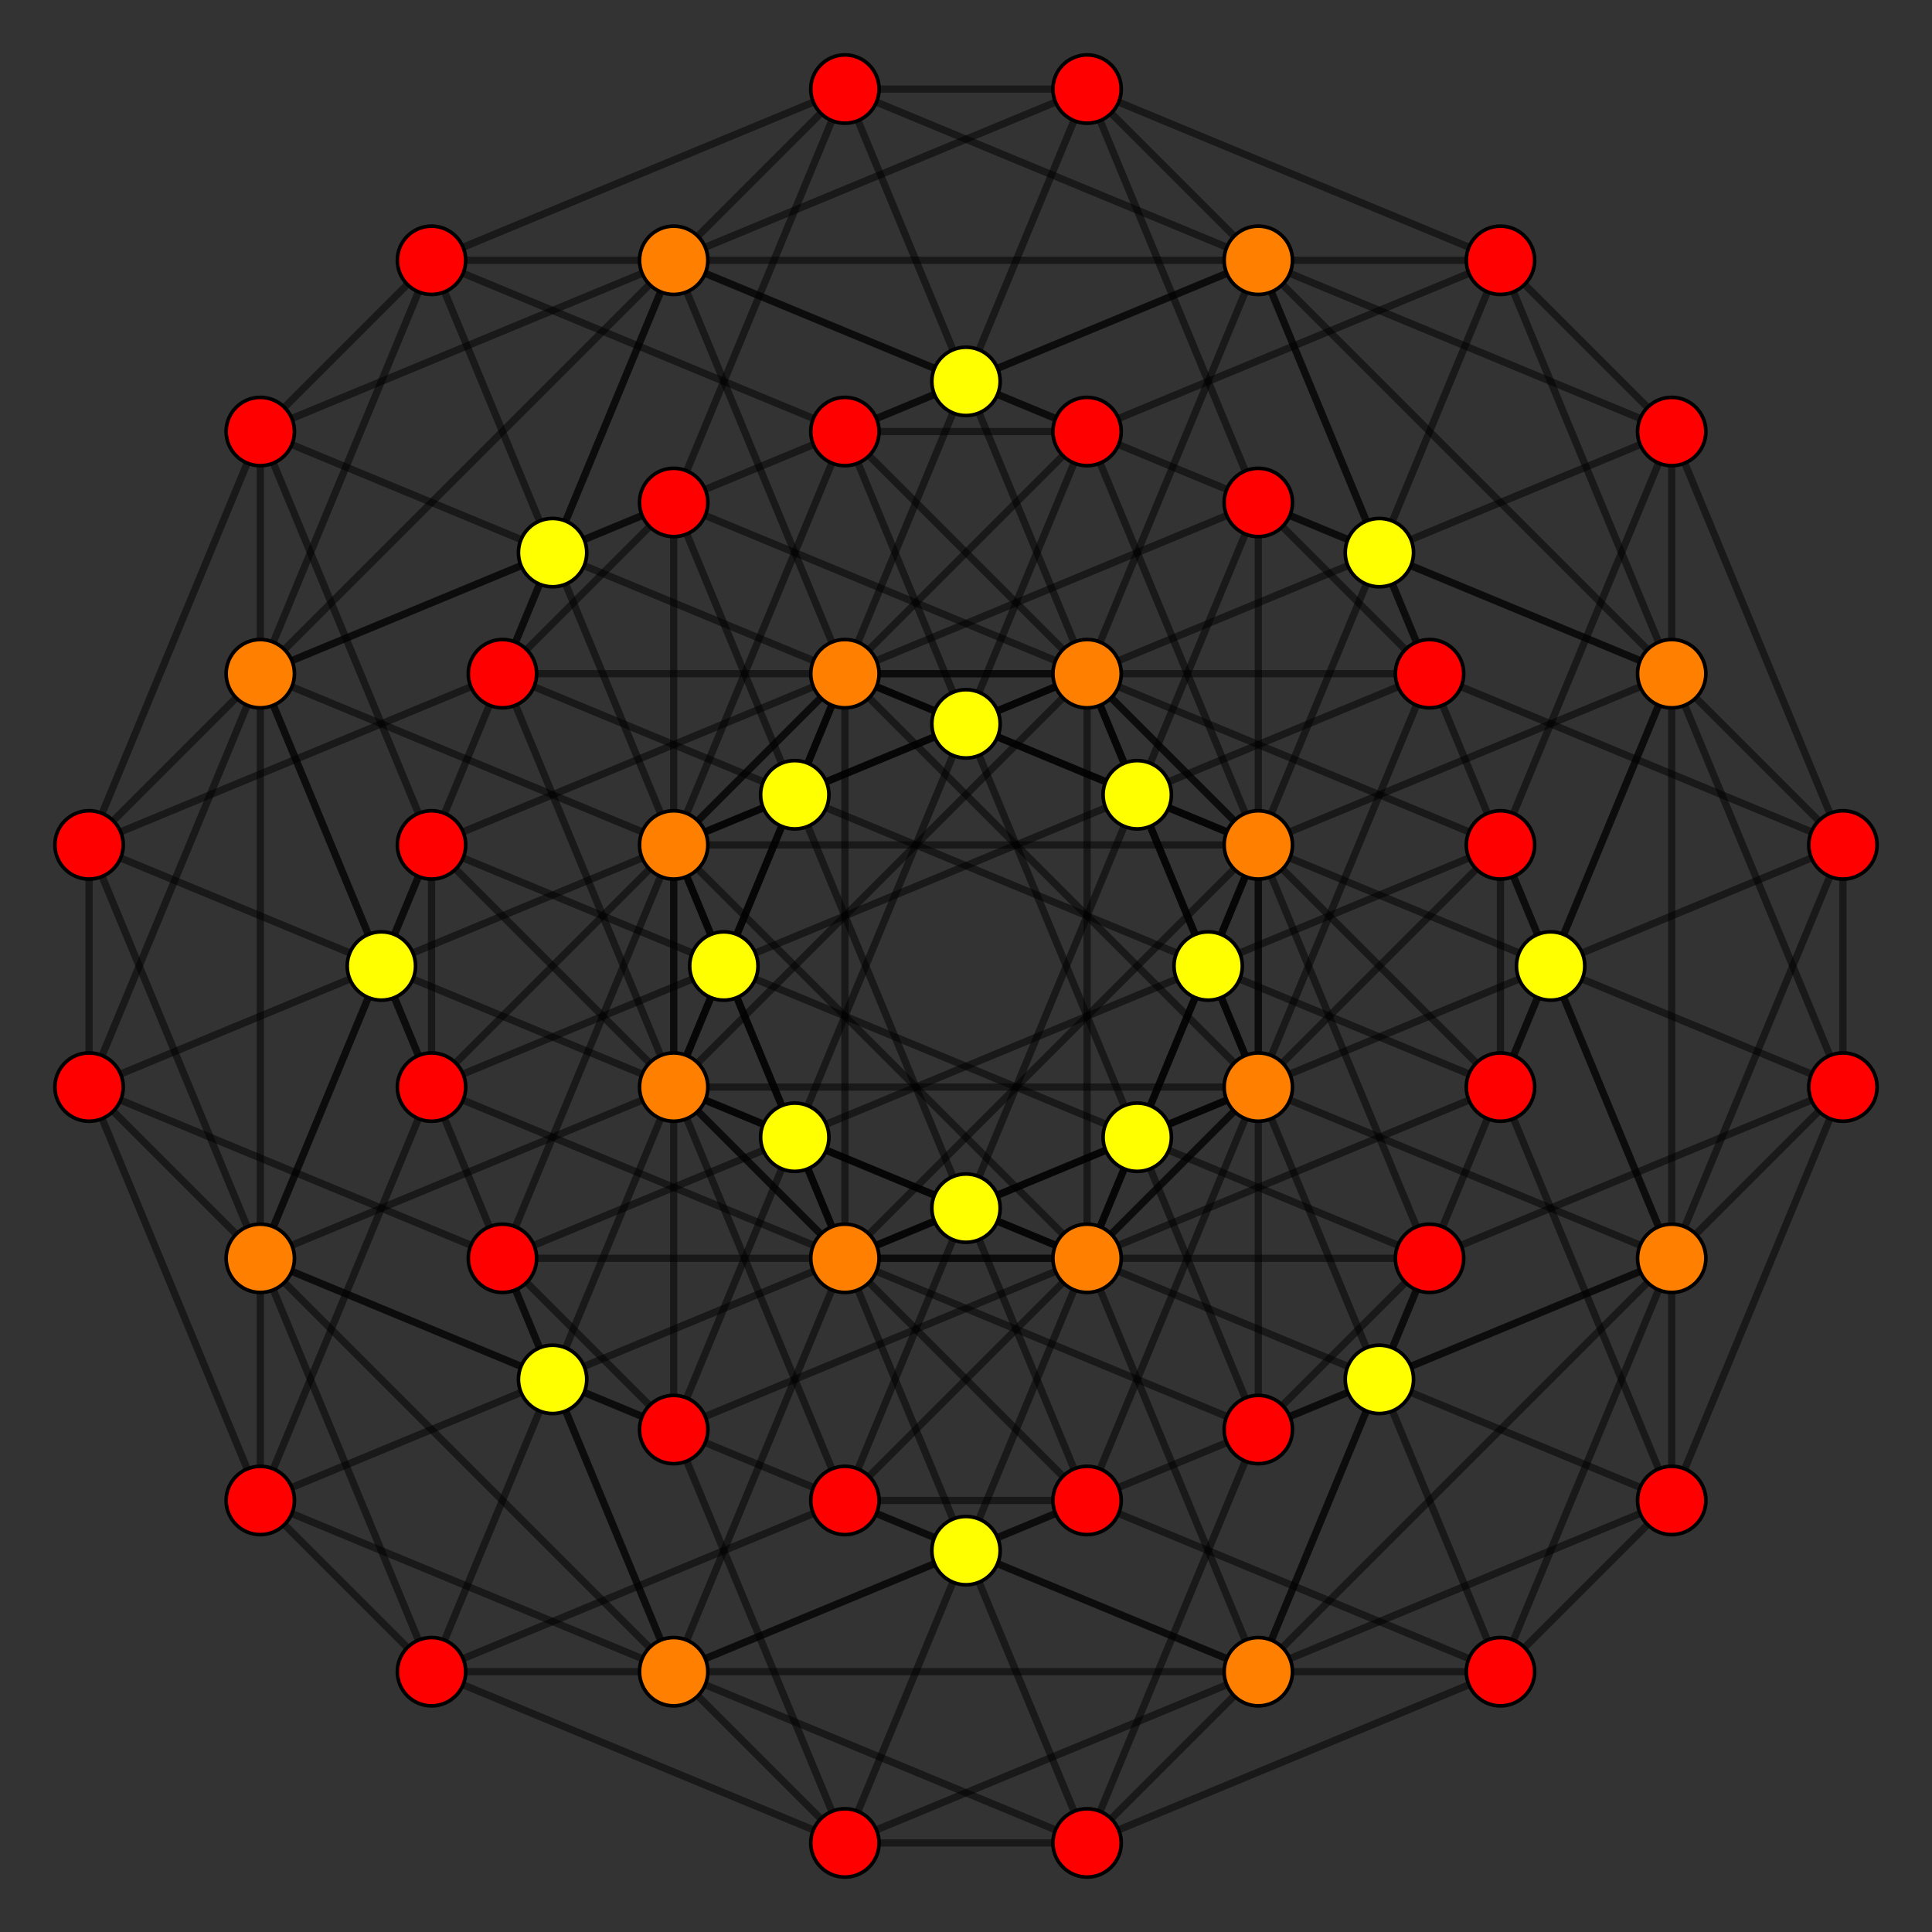 <?xml version="1.0" encoding="UTF-8" standalone="no"?>
<svg
xmlns="http://www.w3.org/2000/svg"
version="1.0"
width="1600" height="1600"
id="8-cube_t07_B4.svg">
<rect width="100%" height="100%" fill="#333333" stroke="none"/>
<g style="stroke:#000000;stroke-width:6.0;stroke-opacity:0.50;">
<line x1="1384.433" y1="557.920" x2="1042.080" y2="699.727"/>
<line x1="1384.433" y1="557.920" x2="1042.080" y2="416.113"/>
<line x1="1384.433" y1="557.920" x2="1242.626" y2="215.567"/>
<line x1="1384.433" y1="557.920" x2="1384.433" y2="557.920"/>
<line x1="1384.433" y1="557.920" x2="1526.240" y2="699.727"/>
<line x1="1384.433" y1="557.920" x2="1526.240" y2="900.273"/>
<line x1="1384.433" y1="557.920" x2="1384.433" y2="1042.080"/>
<line x1="1384.433" y1="557.920" x2="1284.160" y2="800.000"/>
<line x1="1042.080" y1="1384.433" x2="699.727" y2="1526.240"/>
<line x1="1042.080" y1="1384.433" x2="699.727" y2="1242.626"/>
<line x1="1042.080" y1="1384.433" x2="900.273" y2="1042.080"/>
<line x1="1042.080" y1="1384.433" x2="1042.080" y2="1384.433"/>
<line x1="1042.080" y1="1384.433" x2="1384.433" y2="1042.080"/>
<line x1="1042.080" y1="1384.433" x2="1384.433" y2="1242.626"/>
<line x1="1042.080" y1="1384.433" x2="1242.626" y2="1384.433"/>
<line x1="1042.080" y1="1384.433" x2="1142.353" y2="1142.353"/>
<line x1="1042.080" y1="699.727" x2="699.727" y2="557.920"/>
<line x1="1042.080" y1="699.727" x2="900.273" y2="357.374"/>
<line x1="1042.080" y1="699.727" x2="1042.080" y2="699.727"/>
<line x1="1042.080" y1="699.727" x2="699.727" y2="1042.080"/>
<line x1="1042.080" y1="699.727" x2="1183.887" y2="1042.080"/>
<line x1="1042.080" y1="699.727" x2="1042.080" y2="1183.887"/>
<line x1="1042.080" y1="699.727" x2="941.807" y2="941.807"/>
<line x1="699.727" y1="1526.240" x2="357.374" y2="1384.433"/>
<line x1="699.727" y1="1526.240" x2="557.920" y2="1183.887"/>
<line x1="699.727" y1="1526.240" x2="699.727" y2="1526.240"/>
<line x1="699.727" y1="1526.240" x2="557.920" y2="1384.433"/>
<line x1="699.727" y1="1526.240" x2="900.273" y2="1526.240"/>
<line x1="699.727" y1="1526.240" x2="800.000" y2="1284.160"/>
<line x1="1042.080" y1="416.113" x2="699.727" y2="557.920"/>
<line x1="1042.080" y1="416.113" x2="900.273" y2="73.760"/>
<line x1="1042.080" y1="416.113" x2="1042.080" y2="416.113"/>
<line x1="1042.080" y1="416.113" x2="1183.887" y2="557.920"/>
<line x1="1042.080" y1="416.113" x2="1042.080" y2="900.273"/>
<line x1="1042.080" y1="416.113" x2="941.807" y2="658.193"/>
<line x1="699.727" y1="1242.626" x2="357.374" y2="1384.433"/>
<line x1="699.727" y1="1242.626" x2="557.920" y2="900.273"/>
<line x1="699.727" y1="1242.626" x2="699.727" y2="1242.626"/>
<line x1="699.727" y1="1242.626" x2="1042.080" y2="900.273"/>
<line x1="699.727" y1="1242.626" x2="900.273" y2="1242.626"/>
<line x1="699.727" y1="1242.626" x2="800.000" y2="1000.546"/>
<line x1="699.727" y1="557.920" x2="557.920" y2="215.567"/>
<line x1="699.727" y1="557.920" x2="699.727" y2="557.920"/>
<line x1="699.727" y1="557.920" x2="357.374" y2="900.273"/>
<line x1="699.727" y1="557.920" x2="357.374" y2="699.727"/>
<line x1="699.727" y1="557.920" x2="699.727" y2="1042.080"/>
<line x1="699.727" y1="557.920" x2="599.454" y2="800.000"/>
<line x1="357.374" y1="1384.433" x2="215.567" y2="1042.080"/>
<line x1="357.374" y1="1384.433" x2="357.374" y2="1384.433"/>
<line x1="357.374" y1="1384.433" x2="215.567" y2="1242.626"/>
<line x1="357.374" y1="1384.433" x2="557.920" y2="1384.433"/>
<line x1="357.374" y1="1384.433" x2="457.647" y2="1142.353"/>
<line x1="1242.626" y1="215.567" x2="900.273" y2="357.374"/>
<line x1="1242.626" y1="215.567" x2="900.273" y2="73.760"/>
<line x1="1242.626" y1="215.567" x2="1242.626" y2="215.567"/>
<line x1="1242.626" y1="215.567" x2="1384.433" y2="357.374"/>
<line x1="1242.626" y1="215.567" x2="1042.080" y2="215.567"/>
<line x1="1242.626" y1="215.567" x2="1142.353" y2="457.647"/>
<line x1="900.273" y1="1042.080" x2="557.920" y2="1183.887"/>
<line x1="900.273" y1="1042.080" x2="557.920" y2="900.273"/>
<line x1="900.273" y1="1042.080" x2="900.273" y2="1042.080"/>
<line x1="900.273" y1="1042.080" x2="1242.626" y2="699.727"/>
<line x1="900.273" y1="1042.080" x2="1242.626" y2="900.273"/>
<line x1="900.273" y1="1042.080" x2="900.273" y2="557.920"/>
<line x1="900.273" y1="1042.080" x2="1000.546" y2="800.000"/>
<line x1="900.273" y1="357.374" x2="557.920" y2="215.567"/>
<line x1="900.273" y1="357.374" x2="900.273" y2="357.374"/>
<line x1="900.273" y1="357.374" x2="557.920" y2="699.727"/>
<line x1="900.273" y1="357.374" x2="699.727" y2="357.374"/>
<line x1="900.273" y1="357.374" x2="800.000" y2="599.454"/>
<line x1="557.920" y1="1183.887" x2="215.567" y2="1042.080"/>
<line x1="557.920" y1="1183.887" x2="557.920" y2="1183.887"/>
<line x1="557.920" y1="1183.887" x2="416.113" y2="1042.080"/>
<line x1="557.920" y1="1183.887" x2="557.920" y2="699.727"/>
<line x1="557.920" y1="1183.887" x2="658.193" y2="941.807"/>
<line x1="900.273" y1="73.760" x2="557.920" y2="215.567"/>
<line x1="900.273" y1="73.760" x2="900.273" y2="73.760"/>
<line x1="900.273" y1="73.760" x2="1042.080" y2="215.567"/>
<line x1="900.273" y1="73.760" x2="699.727" y2="73.760"/>
<line x1="900.273" y1="73.760" x2="800.000" y2="315.840"/>
<line x1="557.920" y1="900.273" x2="215.567" y2="1042.080"/>
<line x1="557.920" y1="900.273" x2="557.920" y2="900.273"/>
<line x1="557.920" y1="900.273" x2="900.273" y2="557.920"/>
<line x1="557.920" y1="900.273" x2="416.113" y2="557.920"/>
<line x1="557.920" y1="900.273" x2="557.920" y2="416.113"/>
<line x1="557.920" y1="900.273" x2="658.193" y2="658.193"/>
<line x1="557.920" y1="215.567" x2="557.920" y2="215.567"/>
<line x1="557.920" y1="215.567" x2="215.567" y2="557.920"/>
<line x1="557.920" y1="215.567" x2="215.567" y2="357.374"/>
<line x1="557.920" y1="215.567" x2="357.374" y2="215.567"/>
<line x1="557.920" y1="215.567" x2="457.647" y2="457.647"/>
<line x1="215.567" y1="1042.080" x2="215.567" y2="1042.080"/>
<line x1="215.567" y1="1042.080" x2="73.760" y2="900.273"/>
<line x1="215.567" y1="1042.080" x2="73.760" y2="699.727"/>
<line x1="215.567" y1="1042.080" x2="215.567" y2="557.920"/>
<line x1="215.567" y1="1042.080" x2="315.840" y2="800.000"/>
<line x1="1526.240" y1="699.727" x2="1384.433" y2="1042.080"/>
<line x1="1526.240" y1="699.727" x2="1183.887" y2="557.920"/>
<line x1="1526.240" y1="699.727" x2="1384.433" y2="357.374"/>
<line x1="1526.240" y1="699.727" x2="1526.240" y2="699.727"/>
<line x1="1526.240" y1="699.727" x2="1526.240" y2="900.273"/>
<line x1="1526.240" y1="699.727" x2="1284.160" y2="800.000"/>
<line x1="1384.433" y1="1042.080" x2="1042.080" y2="900.273"/>
<line x1="1384.433" y1="1042.080" x2="1242.626" y2="699.727"/>
<line x1="1384.433" y1="1042.080" x2="1384.433" y2="1042.080"/>
<line x1="1384.433" y1="1042.080" x2="1384.433" y2="1242.626"/>
<line x1="1384.433" y1="1042.080" x2="1242.626" y2="1384.433"/>
<line x1="1384.433" y1="1042.080" x2="1142.353" y2="1142.353"/>
<line x1="699.727" y1="1042.080" x2="557.920" y2="1384.433"/>
<line x1="699.727" y1="1042.080" x2="357.374" y2="900.273"/>
<line x1="699.727" y1="1042.080" x2="557.920" y2="699.727"/>
<line x1="699.727" y1="1042.080" x2="699.727" y2="1042.080"/>
<line x1="699.727" y1="1042.080" x2="1183.887" y2="1042.080"/>
<line x1="699.727" y1="1042.080" x2="1042.080" y2="1183.887"/>
<line x1="699.727" y1="1042.080" x2="941.807" y2="941.807"/>
<line x1="557.920" y1="1384.433" x2="215.567" y2="1242.626"/>
<line x1="557.920" y1="1384.433" x2="416.113" y2="1042.080"/>
<line x1="557.920" y1="1384.433" x2="557.920" y2="1384.433"/>
<line x1="557.920" y1="1384.433" x2="1042.080" y2="1384.433"/>
<line x1="557.920" y1="1384.433" x2="900.273" y2="1526.240"/>
<line x1="557.920" y1="1384.433" x2="800.000" y2="1284.160"/>
<line x1="1183.887" y1="557.920" x2="1042.080" y2="900.273"/>
<line x1="1183.887" y1="557.920" x2="1042.080" y2="215.567"/>
<line x1="1183.887" y1="557.920" x2="1183.887" y2="557.920"/>
<line x1="1183.887" y1="557.920" x2="699.727" y2="557.920"/>
<line x1="1183.887" y1="557.920" x2="941.807" y2="658.193"/>
<line x1="1042.080" y1="900.273" x2="900.273" y2="557.920"/>
<line x1="1042.080" y1="900.273" x2="1042.080" y2="900.273"/>
<line x1="1042.080" y1="900.273" x2="557.920" y2="900.273"/>
<line x1="1042.080" y1="900.273" x2="900.273" y2="1242.626"/>
<line x1="1042.080" y1="900.273" x2="800.000" y2="1000.546"/>
<line x1="357.374" y1="900.273" x2="215.567" y2="1242.626"/>
<line x1="357.374" y1="900.273" x2="215.567" y2="557.920"/>
<line x1="357.374" y1="900.273" x2="357.374" y2="900.273"/>
<line x1="357.374" y1="900.273" x2="357.374" y2="699.727"/>
<line x1="357.374" y1="900.273" x2="599.454" y2="800.000"/>
<line x1="215.567" y1="1242.626" x2="73.760" y2="900.273"/>
<line x1="215.567" y1="1242.626" x2="215.567" y2="1242.626"/>
<line x1="215.567" y1="1242.626" x2="215.567" y2="1042.080"/>
<line x1="215.567" y1="1242.626" x2="457.647" y2="1142.353"/>
<line x1="1384.433" y1="357.374" x2="1242.626" y2="699.727"/>
<line x1="1384.433" y1="357.374" x2="1042.080" y2="215.567"/>
<line x1="1384.433" y1="357.374" x2="1384.433" y2="357.374"/>
<line x1="1384.433" y1="357.374" x2="1384.433" y2="557.920"/>
<line x1="1384.433" y1="357.374" x2="1142.353" y2="457.647"/>
<line x1="1242.626" y1="699.727" x2="900.273" y2="557.920"/>
<line x1="1242.626" y1="699.727" x2="1242.626" y2="699.727"/>
<line x1="1242.626" y1="699.727" x2="1242.626" y2="900.273"/>
<line x1="1242.626" y1="699.727" x2="1000.546" y2="800.000"/>
<line x1="557.920" y1="699.727" x2="416.113" y2="1042.080"/>
<line x1="557.920" y1="699.727" x2="215.567" y2="557.920"/>
<line x1="557.920" y1="699.727" x2="557.920" y2="699.727"/>
<line x1="557.920" y1="699.727" x2="1042.080" y2="699.727"/>
<line x1="557.920" y1="699.727" x2="699.727" y2="357.374"/>
<line x1="557.920" y1="699.727" x2="800.000" y2="599.454"/>
<line x1="416.113" y1="1042.080" x2="73.760" y2="900.273"/>
<line x1="416.113" y1="1042.080" x2="416.113" y2="1042.080"/>
<line x1="416.113" y1="1042.080" x2="900.273" y2="1042.080"/>
<line x1="416.113" y1="1042.080" x2="658.193" y2="941.807"/>
<line x1="1042.080" y1="215.567" x2="900.273" y2="557.920"/>
<line x1="1042.080" y1="215.567" x2="1042.080" y2="215.567"/>
<line x1="1042.080" y1="215.567" x2="557.920" y2="215.567"/>
<line x1="1042.080" y1="215.567" x2="699.727" y2="73.760"/>
<line x1="1042.080" y1="215.567" x2="800.000" y2="315.840"/>
<line x1="900.273" y1="557.920" x2="900.273" y2="557.920"/>
<line x1="900.273" y1="557.920" x2="416.113" y2="557.920"/>
<line x1="900.273" y1="557.920" x2="557.920" y2="416.113"/>
<line x1="900.273" y1="557.920" x2="658.193" y2="658.193"/>
<line x1="215.567" y1="557.920" x2="73.760" y2="900.273"/>
<line x1="215.567" y1="557.920" x2="215.567" y2="557.920"/>
<line x1="215.567" y1="557.920" x2="215.567" y2="357.374"/>
<line x1="215.567" y1="557.920" x2="357.374" y2="215.567"/>
<line x1="215.567" y1="557.920" x2="457.647" y2="457.647"/>
<line x1="73.760" y1="900.273" x2="73.760" y2="900.273"/>
<line x1="73.760" y1="900.273" x2="73.760" y2="699.727"/>
<line x1="73.760" y1="900.273" x2="315.840" y2="800.000"/>
<line x1="1526.240" y1="900.273" x2="1384.433" y2="1242.626"/>
<line x1="1526.240" y1="900.273" x2="1183.887" y2="1042.080"/>
<line x1="1526.240" y1="900.273" x2="1526.240" y2="900.273"/>
<line x1="1526.240" y1="900.273" x2="1384.433" y2="1042.080"/>
<line x1="1526.240" y1="900.273" x2="1284.160" y2="800.000"/>
<line x1="1384.433" y1="1242.626" x2="1242.626" y2="900.273"/>
<line x1="1384.433" y1="1242.626" x2="1384.433" y2="1242.626"/>
<line x1="1384.433" y1="1242.626" x2="1242.626" y2="1384.433"/>
<line x1="1384.433" y1="1242.626" x2="1142.353" y2="1142.353"/>
<line x1="1183.887" y1="1042.080" x2="1042.080" y2="1384.433"/>
<line x1="1183.887" y1="1042.080" x2="1183.887" y2="1042.080"/>
<line x1="1183.887" y1="1042.080" x2="1042.080" y2="1183.887"/>
<line x1="1183.887" y1="1042.080" x2="941.807" y2="941.807"/>
<line x1="1042.080" y1="1384.433" x2="900.273" y2="1526.240"/>
<line x1="1042.080" y1="1384.433" x2="800.000" y2="1284.160"/>
<line x1="699.727" y1="557.920" x2="557.920" y2="900.273"/>
<line x1="699.727" y1="557.920" x2="1042.080" y2="900.273"/>
<line x1="699.727" y1="557.920" x2="941.807" y2="658.193"/>
<line x1="557.920" y1="900.273" x2="900.273" y2="1242.626"/>
<line x1="557.920" y1="900.273" x2="800.000" y2="1000.546"/>
<line x1="357.374" y1="699.727" x2="215.567" y2="1042.080"/>
<line x1="357.374" y1="699.727" x2="215.567" y2="357.374"/>
<line x1="357.374" y1="699.727" x2="357.374" y2="699.727"/>
<line x1="357.374" y1="699.727" x2="699.727" y2="1042.080"/>
<line x1="357.374" y1="699.727" x2="599.454" y2="800.000"/>
<line x1="215.567" y1="1042.080" x2="557.920" y2="1384.433"/>
<line x1="215.567" y1="1042.080" x2="457.647" y2="1142.353"/>
<line x1="1384.433" y1="557.920" x2="1242.626" y2="900.273"/>
<line x1="1384.433" y1="557.920" x2="1042.080" y2="215.567"/>
<line x1="1384.433" y1="557.920" x2="1142.353" y2="457.647"/>
<line x1="1242.626" y1="900.273" x2="1242.626" y2="900.273"/>
<line x1="1242.626" y1="900.273" x2="900.273" y2="557.920"/>
<line x1="1242.626" y1="900.273" x2="1000.546" y2="800.000"/>
<line x1="1042.080" y1="699.727" x2="900.273" y2="1042.080"/>
<line x1="1042.080" y1="699.727" x2="699.727" y2="357.374"/>
<line x1="1042.080" y1="699.727" x2="800.000" y2="599.454"/>
<line x1="900.273" y1="1042.080" x2="557.920" y2="699.727"/>
<line x1="900.273" y1="1042.080" x2="658.193" y2="941.807"/>
<line x1="557.920" y1="215.567" x2="416.113" y2="557.920"/>
<line x1="557.920" y1="215.567" x2="699.727" y2="73.760"/>
<line x1="557.920" y1="215.567" x2="800.000" y2="315.840"/>
<line x1="416.113" y1="557.920" x2="73.760" y2="699.727"/>
<line x1="416.113" y1="557.920" x2="416.113" y2="557.920"/>
<line x1="416.113" y1="557.920" x2="557.920" y2="416.113"/>
<line x1="416.113" y1="557.920" x2="658.193" y2="658.193"/>
<line x1="215.567" y1="357.374" x2="73.760" y2="699.727"/>
<line x1="215.567" y1="357.374" x2="215.567" y2="357.374"/>
<line x1="215.567" y1="357.374" x2="357.374" y2="215.567"/>
<line x1="215.567" y1="357.374" x2="457.647" y2="457.647"/>
<line x1="73.760" y1="699.727" x2="73.760" y2="699.727"/>
<line x1="73.760" y1="699.727" x2="215.567" y2="557.920"/>
<line x1="73.760" y1="699.727" x2="315.840" y2="800.000"/>
<line x1="1384.433" y1="1042.080" x2="1042.080" y2="1183.887"/>
<line x1="1384.433" y1="1042.080" x2="1284.160" y2="800.000"/>
<line x1="1242.626" y1="1384.433" x2="900.273" y2="1526.240"/>
<line x1="1242.626" y1="1384.433" x2="900.273" y2="1242.626"/>
<line x1="1242.626" y1="1384.433" x2="1242.626" y2="1384.433"/>
<line x1="1242.626" y1="1384.433" x2="1142.353" y2="1142.353"/>
<line x1="1042.080" y1="1183.887" x2="900.273" y2="1526.240"/>
<line x1="1042.080" y1="1183.887" x2="1042.080" y2="1183.887"/>
<line x1="1042.080" y1="1183.887" x2="941.807" y2="941.807"/>
<line x1="900.273" y1="1526.240" x2="900.273" y2="1526.240"/>
<line x1="900.273" y1="1526.240" x2="800.000" y2="1284.160"/>
<line x1="1042.080" y1="900.273" x2="699.727" y2="1042.080"/>
<line x1="1042.080" y1="900.273" x2="941.807" y2="658.193"/>
<line x1="900.273" y1="1242.626" x2="557.920" y2="1384.433"/>
<line x1="900.273" y1="1242.626" x2="900.273" y2="1242.626"/>
<line x1="900.273" y1="1242.626" x2="800.000" y2="1000.546"/>
<line x1="699.727" y1="1042.080" x2="599.454" y2="800.000"/>
<line x1="557.920" y1="1384.433" x2="457.647" y2="1142.353"/>
<line x1="1042.080" y1="215.567" x2="699.727" y2="357.374"/>
<line x1="1042.080" y1="215.567" x2="1142.353" y2="457.647"/>
<line x1="900.273" y1="557.920" x2="557.920" y2="699.727"/>
<line x1="900.273" y1="557.920" x2="1000.546" y2="800.000"/>
<line x1="699.727" y1="357.374" x2="357.374" y2="215.567"/>
<line x1="699.727" y1="357.374" x2="699.727" y2="357.374"/>
<line x1="699.727" y1="357.374" x2="800.000" y2="599.454"/>
<line x1="557.920" y1="699.727" x2="658.193" y2="941.807"/>
<line x1="699.727" y1="73.760" x2="557.920" y2="416.113"/>
<line x1="699.727" y1="73.760" x2="357.374" y2="215.567"/>
<line x1="699.727" y1="73.760" x2="699.727" y2="73.760"/>
<line x1="699.727" y1="73.760" x2="800.000" y2="315.840"/>
<line x1="557.920" y1="416.113" x2="215.567" y2="557.920"/>
<line x1="557.920" y1="416.113" x2="557.920" y2="416.113"/>
<line x1="557.920" y1="416.113" x2="658.193" y2="658.193"/>
<line x1="357.374" y1="215.567" x2="357.374" y2="215.567"/>
<line x1="357.374" y1="215.567" x2="457.647" y2="457.647"/>
<line x1="215.567" y1="557.920" x2="315.840" y2="800.000"/>
<line x1="1284.160" y1="800.000" x2="1142.353" y2="1142.353"/>
<line x1="1284.160" y1="800.000" x2="941.807" y2="941.807"/>
<line x1="1284.160" y1="800.000" x2="941.807" y2="658.193"/>
<line x1="1284.160" y1="800.000" x2="1142.353" y2="457.647"/>
<line x1="1284.160" y1="800.000" x2="1284.160" y2="800.000"/>
<line x1="1142.353" y1="1142.353" x2="800.000" y2="1284.160"/>
<line x1="1142.353" y1="1142.353" x2="800.000" y2="1000.546"/>
<line x1="1142.353" y1="1142.353" x2="1000.546" y2="800.000"/>
<line x1="1142.353" y1="1142.353" x2="1142.353" y2="1142.353"/>
<line x1="941.807" y1="941.807" x2="800.000" y2="1284.160"/>
<line x1="941.807" y1="941.807" x2="599.454" y2="800.000"/>
<line x1="941.807" y1="941.807" x2="800.000" y2="599.454"/>
<line x1="941.807" y1="941.807" x2="941.807" y2="941.807"/>
<line x1="800.000" y1="1284.160" x2="457.647" y2="1142.353"/>
<line x1="800.000" y1="1284.160" x2="658.193" y2="941.807"/>
<line x1="800.000" y1="1284.160" x2="800.000" y2="1284.160"/>
<line x1="941.807" y1="658.193" x2="800.000" y2="1000.546"/>
<line x1="941.807" y1="658.193" x2="599.454" y2="800.000"/>
<line x1="941.807" y1="658.193" x2="800.000" y2="315.840"/>
<line x1="941.807" y1="658.193" x2="941.807" y2="658.193"/>
<line x1="800.000" y1="1000.546" x2="457.647" y2="1142.353"/>
<line x1="800.000" y1="1000.546" x2="658.193" y2="658.193"/>
<line x1="800.000" y1="1000.546" x2="800.000" y2="1000.546"/>
<line x1="599.454" y1="800.000" x2="457.647" y2="1142.353"/>
<line x1="599.454" y1="800.000" x2="457.647" y2="457.647"/>
<line x1="599.454" y1="800.000" x2="599.454" y2="800.000"/>
<line x1="457.647" y1="1142.353" x2="315.840" y2="800.000"/>
<line x1="457.647" y1="1142.353" x2="457.647" y2="1142.353"/>
<line x1="1142.353" y1="457.647" x2="1000.546" y2="800.000"/>
<line x1="1142.353" y1="457.647" x2="800.000" y2="599.454"/>
<line x1="1142.353" y1="457.647" x2="800.000" y2="315.840"/>
<line x1="1142.353" y1="457.647" x2="1142.353" y2="457.647"/>
<line x1="1000.546" y1="800.000" x2="658.193" y2="941.807"/>
<line x1="1000.546" y1="800.000" x2="658.193" y2="658.193"/>
<line x1="1000.546" y1="800.000" x2="1000.546" y2="800.000"/>
<line x1="800.000" y1="599.454" x2="658.193" y2="941.807"/>
<line x1="800.000" y1="599.454" x2="457.647" y2="457.647"/>
<line x1="800.000" y1="599.454" x2="800.000" y2="599.454"/>
<line x1="658.193" y1="941.807" x2="315.840" y2="800.000"/>
<line x1="658.193" y1="941.807" x2="658.193" y2="941.807"/>
<line x1="800.000" y1="315.840" x2="658.193" y2="658.193"/>
<line x1="800.000" y1="315.840" x2="457.647" y2="457.647"/>
<line x1="800.000" y1="315.840" x2="800.000" y2="315.840"/>
<line x1="658.193" y1="658.193" x2="315.840" y2="800.000"/>
<line x1="658.193" y1="658.193" x2="658.193" y2="658.193"/>
<line x1="457.647" y1="457.647" x2="315.840" y2="800.000"/>
<line x1="457.647" y1="457.647" x2="457.647" y2="457.647"/>
<line x1="315.840" y1="800.000" x2="315.840" y2="800.000"/>
</g>
<g style="stroke:#000000;stroke-width:3.0;fill:#ff0000">
<circle cx="699.727" cy="1526.240" r="28.3"/>
<circle cx="1042.080" cy="416.113" r="28.3"/>
<circle cx="699.727" cy="1242.626" r="28.3"/>
<circle cx="357.374" cy="1384.433" r="28.3"/>
<circle cx="1242.626" cy="215.567" r="28.3"/>
<circle cx="900.273" cy="357.374" r="28.3"/>
<circle cx="557.920" cy="1183.887" r="28.3"/>
<circle cx="900.273" cy="73.760" r="28.3"/>
<circle cx="1526.240" cy="699.727" r="28.3"/>
<circle cx="1183.887" cy="557.920" r="28.3"/>
<circle cx="357.374" cy="900.273" r="28.3"/>
<circle cx="215.567" cy="1242.626" r="28.3"/>
<circle cx="1384.433" cy="357.374" r="28.3"/>
<circle cx="1242.626" cy="699.727" r="28.3"/>
<circle cx="416.113" cy="1042.080" r="28.3"/>
<circle cx="73.760" cy="900.273" r="28.3"/>
<circle cx="1526.240" cy="900.273" r="28.3"/>
<circle cx="1384.433" cy="1242.626" r="28.3"/>
<circle cx="1183.887" cy="1042.080" r="28.3"/>
<circle cx="357.374" cy="699.727" r="28.3"/>
<circle cx="1242.626" cy="900.273" r="28.3"/>
<circle cx="416.113" cy="557.920" r="28.3"/>
<circle cx="215.567" cy="357.374" r="28.3"/>
<circle cx="73.760" cy="699.727" r="28.3"/>
<circle cx="1242.626" cy="1384.433" r="28.3"/>
<circle cx="1042.080" cy="1183.887" r="28.3"/>
<circle cx="900.273" cy="1526.240" r="28.3"/>
<circle cx="900.273" cy="1242.626" r="28.3"/>
<circle cx="699.727" cy="357.374" r="28.3"/>
<circle cx="699.727" cy="73.760" r="28.3"/>
<circle cx="557.920" cy="416.113" r="28.3"/>
<circle cx="357.374" cy="215.567" r="28.3"/>
</g>
<g style="stroke:#000000;stroke-width:3.0;fill:#ff7f00">
<circle cx="1384.433" cy="557.920" r="28.3"/>
<circle cx="1042.080" cy="1384.433" r="28.3"/>
<circle cx="1042.080" cy="699.727" r="28.3"/>
<circle cx="699.727" cy="557.920" r="28.3"/>
<circle cx="900.273" cy="1042.080" r="28.3"/>
<circle cx="557.920" cy="900.273" r="28.3"/>
<circle cx="557.920" cy="215.567" r="28.3"/>
<circle cx="215.567" cy="1042.080" r="28.3"/>
<circle cx="1384.433" cy="1042.080" r="28.3"/>
<circle cx="699.727" cy="1042.080" r="28.3"/>
<circle cx="557.920" cy="1384.433" r="28.3"/>
<circle cx="1042.080" cy="900.273" r="28.3"/>
<circle cx="557.920" cy="699.727" r="28.3"/>
<circle cx="1042.080" cy="215.567" r="28.3"/>
<circle cx="900.273" cy="557.920" r="28.3"/>
<circle cx="215.567" cy="557.920" r="28.3"/>
</g>
<g style="stroke:#000000;stroke-width:3.0;fill:#ffff00">
<circle cx="1284.160" cy="800.000" r="28.3"/>
<circle cx="1142.353" cy="1142.353" r="28.3"/>
<circle cx="941.807" cy="941.807" r="28.3"/>
<circle cx="800.000" cy="1284.160" r="28.3"/>
<circle cx="941.807" cy="658.193" r="28.3"/>
<circle cx="800.000" cy="1000.546" r="28.3"/>
<circle cx="599.454" cy="800.000" r="28.3"/>
<circle cx="457.647" cy="1142.353" r="28.3"/>
<circle cx="1142.353" cy="457.647" r="28.3"/>
<circle cx="1000.546" cy="800.000" r="28.3"/>
<circle cx="800.000" cy="599.454" r="28.3"/>
<circle cx="658.193" cy="941.807" r="28.3"/>
<circle cx="800.000" cy="315.840" r="28.3"/>
<circle cx="658.193" cy="658.193" r="28.3"/>
<circle cx="457.647" cy="457.647" r="28.3"/>
<circle cx="315.840" cy="800.000" r="28.3"/>
</g>
</svg>
